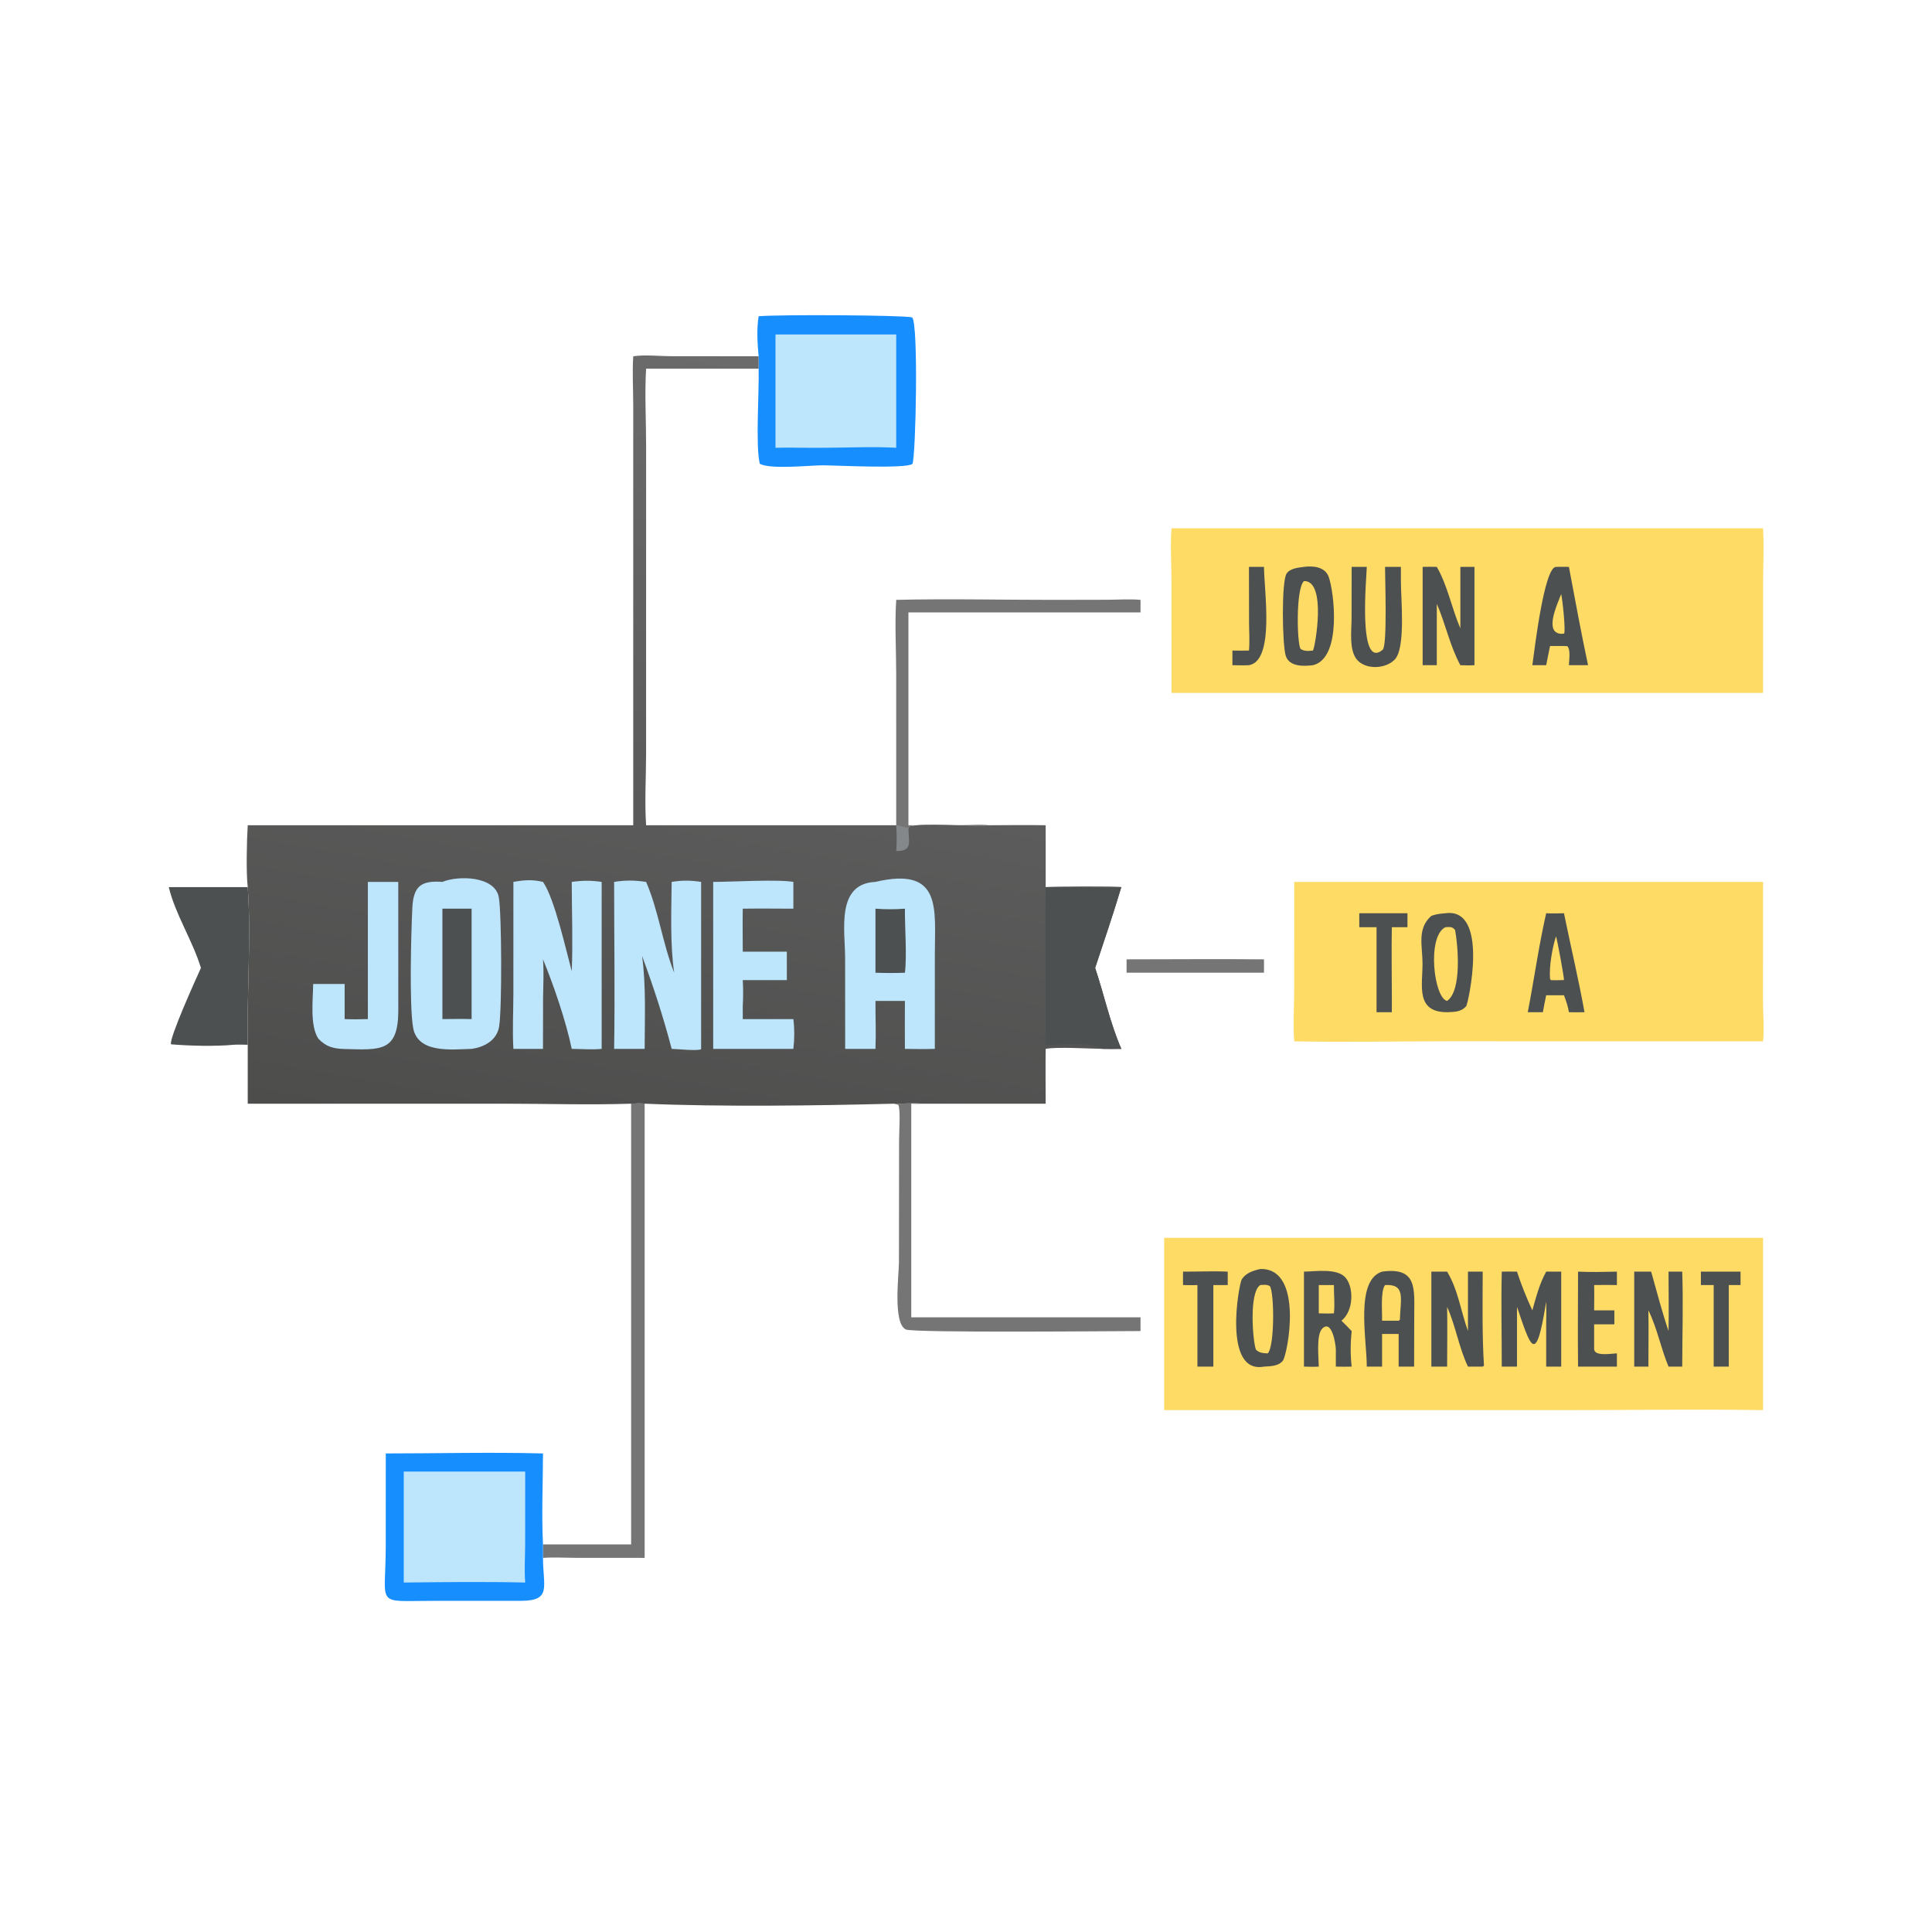 <?xml version="1.0" encoding="utf-8" ?>
<svg xmlns="http://www.w3.org/2000/svg" xmlns:xlink="http://www.w3.org/1999/xlink" width="512" height="512">
	<path fill="#767576" d="M298.554 254.234C310.689 254.237 322.836 254.11 334.971 254.234L334.971 257.781L298.554 257.781L298.554 254.234Z"/>
	<path fill="#767576" d="M237.507 158.97C251.329 158.638 265.233 158.977 279.066 158.972L293.817 158.941C296.61 158.922 299.468 158.708 302.25 158.97L302.25 162.291L240.74 162.291L240.74 218.698L255.451 218.666C257.562 218.66 259.926 218.43 262.01 218.698C258.308 219.06 243.278 218.004 240.939 219.05L240.74 219.576L237.507 218.698L237.507 218.698L237.5 178.45C237.498 172.128 237.094 165.234 237.507 158.97Z"/>
	<path fill="#767576" d="M236.911 292.489C239.359 292.567 241.909 292.213 244.333 292.489C243.396 292.571 242.432 292.506 241.491 292.489L241.491 349.108L302.25 349.108L302.25 352.743C296.766 352.743 242.125 353.271 240.069 352.329C236.561 350.721 238.227 337.812 238.23 334.506L238.264 302.039C238.265 300.064 238.674 294.347 238.086 292.811L236.911 292.489Z"/>
	<path fill="#767576" d="M167.255 292.489C168.465 292.422 169.631 292.335 170.839 292.489L170.839 412.857L152.875 412.846C149.908 412.84 146.85 412.646 143.898 412.857L143.898 409.288L167.255 409.288L167.255 292.489Z"/>
	<path fill="#4C5050" d="M44.724 235.096L65.653 235.096C66.604 248.039 65.401 263.556 65.653 276.882C64.395 276.827 63.14 276.729 61.886 276.882C56.971 277.334 50.192 277.17 45.32 276.751C44.779 275.153 52.008 259.259 53.248 256.513C51.033 249.225 46.496 242.405 44.724 235.096Z"/>
	<path fill="#168EFD" d="M102.238 385.177C116.097 385.178 130.049 384.809 143.898 385.177C143.881 393.159 143.505 401.328 143.898 409.288L143.898 412.857C143.924 420.563 146.221 424.176 138.174 424.236L115.086 424.242C99.069 424.228 102.229 426.12 102.228 409.63L102.238 385.177Z"/>
	<path fill="#BDE6FC" d="M107.002 389.982L139.184 389.982L139.172 409.343C139.162 412.669 138.908 416.074 139.184 419.386C128.498 419.138 117.694 419.273 107.002 419.386L107.002 389.982Z"/>
	<path fill="#168EFD" d="M201.042 83.809C206.938 83.311 239.691 83.517 241.733 84.114C243.437 85.904 242.704 120.491 241.82 122.927C240.231 124.308 221.431 123.316 218.11 123.312C214.632 123.308 204.024 124.475 201.356 122.891C200.183 118.349 201.223 103.248 201.042 97.698L201.042 94.414C200.726 90.938 200.493 87.273 201.042 83.809Z"/>
	<path fill="#BDE6FC" d="M225.546 88.644L237.507 88.644L237.507 118.666C231.202 118.308 224.698 118.652 218.375 118.666C214.086 118.734 209.805 118.55 205.513 118.666L205.513 88.644L225.546 88.644Z"/>
	<path fill="#FEDB65" d="M342.99 233.713L467.227 233.713L467.207 264.545C467.183 268.264 467.566 272.293 467.227 275.958L383.303 275.954C369.882 275.955 356.405 276.227 342.99 275.958C342.625 271.471 342.98 266.741 342.983 262.223L342.99 233.713Z"/>
	<path fill="#4C5050" d="M360.227 242.022L372.99 242.022L372.99 245.721L368.851 245.721C368.744 251.726 368.838 257.748 368.851 263.755L368.851 268.245L364.799 268.245L364.799 245.721L360.227 245.721L360.227 242.022Z"/>
	<path fill="#4C5050" d="M409.752 242.022C411.304 242.121 412.911 242.03 414.468 242.022C416.257 250.786 418.32 259.427 419.914 268.245C418.538 268.29 417.156 268.254 415.779 268.245C415.558 266.715 414.994 265.203 414.468 263.755L409.752 263.755C409.439 265.249 409.135 266.74 408.876 268.245L404.877 268.245C406.562 259.528 407.783 250.671 409.752 242.022Z"/>
	<path fill="#FEDB65" d="M412.353 248.134C412.664 248.895 414.542 259.112 414.466 259.721L413.74 259.739C412.825 259.783 411.931 259.792 411.016 259.747L410.779 259.415C410.494 256.182 411.358 251.248 412.353 248.134Z"/>
	<path fill="#4C5050" d="M383.037 242.022C394.818 240.379 389.035 266.073 388.575 266.617C387.211 268.231 385.436 268.153 383.502 268.245C375.051 268.242 377.018 261.126 376.983 255.209C376.956 250.637 375.484 246.068 379.323 242.713C380.565 242.234 381.727 242.13 383.037 242.022Z"/>
	<path fill="#FEDB65" d="M383.037 245.721C384.147 245.664 384.888 245.496 385.621 246.481C386.357 250.497 387.469 262.492 383.502 265.252C379.991 264.535 378.078 248.155 383.037 245.721Z"/>
	<path fill="#FEDB65" d="M310.457 139.998L467.227 139.998C467.495 144.794 467.243 149.741 467.241 154.554L467.227 183.626L310.457 183.626L310.452 154.172C310.447 149.501 310.117 144.647 310.457 139.998Z"/>
	<path fill="#4C5050" d="M330.987 150.228L334.971 150.228C334.988 156.496 337.894 175.095 330.987 176.285C329.532 176.363 328.061 176.301 326.604 176.285L326.604 172.402C328.063 172.46 329.527 172.418 330.987 172.402C331.213 169.968 331.021 167.433 331.012 164.986L330.987 150.228Z"/>
	<path fill="#4C5050" d="M358.204 150.228L362.212 150.228C362.207 152.327 359.703 177.892 366.433 172.182C367.693 171.114 367.039 152.872 367.048 150.228L371.254 150.228L371.254 153.983C371.221 158.5 372.6 171.667 369.629 174.777C367.275 177.24 362.171 177.552 359.765 174.994C357.402 172.481 358.18 167.044 358.181 163.924L358.204 150.228Z"/>
	<path fill="#4C5050" d="M412.353 150.228C413.492 150.185 414.638 150.219 415.779 150.228C417.407 158.923 419.013 167.631 420.849 176.285L415.779 176.285C415.804 174.948 416.293 172.289 415.37 171.246L414.468 171.194L410.774 171.194L409.752 176.285L406.089 176.285C406.661 172.208 409.222 150.285 412.353 150.228Z"/>
	<path fill="#FEDB65" d="M413.74 157.428C414.13 159.26 414.936 167.156 414.509 167.914L413.74 167.973C409.209 167.714 412.53 160.452 413.74 157.428Z"/>
	<path fill="#4C5050" d="M387.012 150.228L390.749 150.228L390.749 176.285C389.507 176.377 388.256 176.314 387.012 176.285C384.228 171.163 383.103 165.353 380.768 160.023L380.768 176.285L377.014 176.285L377.014 150.228C378.264 150.172 379.518 150.212 380.768 150.228C383.667 155.27 384.708 161.184 387.012 166.526L387.012 150.228Z"/>
	<path fill="#4C5050" d="M345.56 150.228C347.95 149.906 351.108 150.176 352.101 152.827C353.554 156.705 355.707 174.452 347.946 176.285C345.512 176.602 341.669 176.724 340.74 173.805C339.791 170.823 339.573 154.09 340.961 152.006C341.905 150.588 344.019 150.446 345.56 150.228Z"/>
	<path fill="#FEDB65" d="M345.56 153.983C351.709 153.843 348.484 171.649 347.946 172.402C346.732 172.529 345.722 172.647 344.656 171.97C343.698 170.352 343.386 156.01 345.56 153.983Z"/>
	<path fill="#FEDB65" d="M308.517 328.038L467.227 328.038L467.227 373.698C449.596 373.418 431.919 373.697 414.282 373.698L308.517 373.698L308.517 328.038Z"/>
	<path fill="#4C5050" d="M450.757 336.997L461.263 336.997L461.263 340.551L458.144 340.551L458.144 358.664L458.144 362.167L454.144 362.167L454.144 340.551L450.757 340.551L450.757 336.997Z"/>
	<path fill="#4C5050" d="M313.519 336.997C317.46 337.017 321.425 336.813 325.362 336.997L325.362 340.551L321.55 340.551L321.55 358.664L321.55 362.167L317.331 362.167L317.331 340.551C316.06 340.618 314.79 340.576 313.519 340.551C313.481 339.369 313.512 338.18 313.519 336.997Z"/>
	<path fill="#4C5050" d="M418.201 336.997C421.634 337.16 425.061 337.066 428.496 336.997L428.496 340.551C426.483 340.517 424.476 340.513 422.463 340.551C422.527 342.783 422.474 345.024 422.463 347.257L427.824 347.257L427.824 350.965L422.463 350.965L422.463 357.562C422.619 359.532 427.054 358.686 428.496 358.664L428.496 362.167L418.201 362.167C418.105 353.78 418.192 345.384 418.201 336.997Z"/>
	<path fill="#4C5050" d="M442.178 336.997L445.808 336.997C446.1 345.349 445.819 353.804 445.808 362.167L442.178 362.167C440.137 357.321 439.178 351.954 436.841 347.257C436.936 352.218 436.84 357.203 436.841 362.167L433.085 362.167L433.085 336.997L437.574 336.997C439.056 342.252 440.433 347.569 442.178 352.743C442.279 347.498 442.195 342.243 442.178 336.997Z"/>
	<path fill="#4C5050" d="M345.56 336.997C348.564 336.949 354.404 336.021 356.591 338.6C358.808 341.216 358.76 347.412 355.498 350.005C356.428 350.897 357.328 351.797 358.204 352.743C357.875 355.944 357.84 358.966 358.204 362.167C356.808 362.223 355.409 362.183 354.012 362.167L354.012 357.562C353.964 356.249 353.008 349.658 350.465 352.032C348.742 353.639 349.474 359.812 349.491 362.167C348.181 362.252 346.871 362.197 345.56 362.167L345.56 336.997Z"/>
	<path fill="#FEDB65" d="M349.491 340.551L353.499 340.551C353.478 343.045 353.773 345.565 353.499 348.049C352.166 348.132 350.826 348.075 349.491 348.049L349.491 340.551Z"/>
	<path fill="#4C5050" d="M389.023 336.997L392.931 336.997C392.92 345.315 392.75 353.623 393.27 361.926L392.931 362.167C391.629 362.187 390.325 362.169 389.023 362.167C386.59 357.046 385.788 351.437 383.502 346.336C383.588 351.61 383.521 356.891 383.502 362.167L379.323 362.167L379.323 336.997L383.502 336.997C386.429 341.868 387.133 347.46 389.023 352.743L389.023 336.997Z"/>
	<path fill="#4C5050" d="M366.267 336.997C375.655 335.7 374.795 341.646 374.789 348.475L374.757 362.167L370.657 362.167L370.657 353.506L366.267 353.506L366.267 362.167L362.212 362.167C362.214 354.908 359.057 339.271 366.267 336.997Z"/>
	<path fill="#FEDB65" d="M367.048 340.551C372.54 340.25 371.164 344.037 370.982 349.748L370.657 350.005L366.267 350.005C366.346 347.694 365.797 342.221 367.048 340.551Z"/>
	<path fill="#4C5050" d="M397.985 336.997C399.325 336.948 400.677 336.99 402.019 336.997C403.168 340.522 404.531 343.897 406.089 347.257C407.093 343.701 407.964 340.259 409.752 336.997L413.74 336.997L413.74 362.167L409.752 362.167L409.752 350.965C409.814 348.947 409.816 346.949 409.752 344.932C407.035 362.24 405.693 357.063 402.019 346.336L402.019 362.167L397.985 362.167C397.99 353.786 397.786 345.373 397.985 336.997Z"/>
	<path fill="#4C5050" d="M333.99 336.302C345.669 335.968 341.205 359.088 339.958 360.623C338.775 362.078 336.676 362.061 334.971 362.167C323.965 364.192 328.32 340.216 329.089 339.022C330.184 337.323 332.13 336.717 333.99 336.302Z"/>
	<path fill="#FEDB65" d="M333.99 340.551C334.922 340.492 335.691 340.349 336.532 340.848C337.71 342.562 337.828 356.822 335.956 358.664C334.756 358.591 333.735 358.561 332.839 357.672C332.006 355.564 330.922 342.481 333.99 340.551Z"/>
	<defs>
		<linearGradient id="gradient_0" gradientUnits="userSpaceOnUse" x1="161.714" y1="308.853" x2="200.034" y2="94.961">
			<stop offset="0" stop-color="#4D4D4C"/>
			<stop offset="1" stop-color="#6C6B6C"/>
		</linearGradient>
	</defs>
	<path fill="url(#gradient_0)" d="M167.816 94.414C171.002 93.957 174.598 94.384 177.834 94.396L201.042 94.414L201.042 97.698L171.226 97.698C170.827 104.382 171.225 111.27 171.227 117.983L171.224 199.517C171.221 205.874 170.805 212.361 171.226 218.698L237.507 218.698L237.507 218.698L240.74 219.576L240.939 219.05C243.278 218.004 258.308 219.06 262.01 218.698C267.04 218.674 272.087 218.607 277.116 218.698L277.116 235.096C279.098 234.902 296.115 234.81 297.165 235.096C295.003 242.275 292.59 249.398 290.223 256.513C292.611 263.614 294.162 271.098 297.165 277.962C295.506 277.969 293.839 278.011 292.181 277.962C288.792 277.909 279.953 277.382 277.116 277.962C277.05 282.803 277.1 287.647 277.116 292.489L244.333 292.489C241.909 292.213 239.359 292.567 236.911 292.489C216.28 293.012 191.422 293.362 170.839 292.489C169.631 292.335 168.465 292.422 167.255 292.489C156.121 292.851 144.842 292.491 133.694 292.49L65.653 292.489L65.653 276.882C64.397 276.916 63.142 276.898 61.886 276.882C63.14 276.729 64.395 276.827 65.653 276.882C65.401 263.556 66.604 248.039 65.653 235.096C65.198 231.204 65.4 222.569 65.653 218.698L167.816 218.698L167.814 107.433C167.812 103.123 167.542 98.706 167.816 94.414Z"/>
	<path fill="#85888A" d="M237.507 218.698L240.74 219.576C240.789 223.129 241.931 225.61 237.507 225.524C237.671 223.222 237.677 221 237.507 218.698Z"/>
	<path fill="#BDE6FC" d="M97.488 233.713L105.543 233.713L105.555 267.907C105.498 278.815 100.868 278.239 91.305 277.997C88.365 277.922 86.429 277.416 84.364 275.257C82.062 271.731 82.963 264.938 82.993 260.762L91.335 260.762L91.335 270.07C93.393 270.169 95.429 270.131 97.488 270.07L97.488 233.713Z"/>
	<path fill="#BDE6FC" d="M189.003 233.713C193.973 233.717 205.96 232.98 210.251 233.713L210.251 240.81C205.781 240.794 201.309 240.746 196.84 240.81C196.766 244.602 196.838 248.408 196.84 252.201L208.52 252.201L208.52 259.739L196.84 259.739C196.981 262.055 196.962 264.308 196.84 266.625L196.84 270.07L210.251 270.07C210.587 272.814 210.557 275.206 210.251 277.962L189.003 277.962L189.003 233.713Z"/>
	<path fill="#4C5050" d="M297.165 235.096C295.003 242.275 292.59 249.398 290.223 256.513C292.611 263.614 294.162 271.098 297.165 277.962C295.506 277.969 293.839 278.011 292.181 277.962L292.008 277.739C288.84 276.107 280.857 276.909 277.116 276.882C277.119 262.96 276.931 249.016 277.116 235.096C283.755 235.074 290.55 235.475 297.165 235.096Z"/>
	<path fill="#BDE6FC" d="M162.751 233.713C165.828 233.231 168.138 233.26 171.226 233.713C174.552 241.391 175.572 250.014 178.67 257.781C177.552 250.329 177.923 241.274 178 233.713C180.823 233.264 182.975 233.278 185.804 233.713L185.804 277.962L185.744 278.082C184.562 278.551 179.664 277.994 178 277.962C175.833 269.642 173.138 261.385 170.153 253.322C171.246 261.369 170.856 269.862 170.839 277.962L162.751 277.962C162.983 263.227 162.757 248.452 162.751 233.713Z"/>
	<path fill="#BDE6FC" d="M136.058 233.713C138.956 233.21 141.019 233.034 143.898 233.713C146.954 238.089 149.984 251.703 151.52 257.396C151.839 249.55 151.533 241.574 151.52 233.713C154.341 233.324 156.623 233.301 159.446 233.713L159.446 277.962C156.927 278.224 154.069 277.975 151.52 277.962C149.991 270.647 146.749 261.117 143.898 254.234C144.159 257.639 143.956 260.968 143.919 264.375L143.898 277.962L136.058 277.962C135.764 273.193 136.045 268.246 136.047 263.455L136.058 233.713Z"/>
	<path fill="#BDE6FC" d="M232.007 233.713C249.723 229.538 247.745 240.93 247.746 252.773L247.736 277.962C245.092 278.045 242.456 278.003 239.812 277.962C239.763 273.727 239.81 269.487 239.812 265.252L232.007 265.252C231.989 269.484 232.182 273.734 232.007 277.962L223.98 277.962L223.966 253.908C223.965 246.584 221.475 234.179 232.007 233.713Z"/>
	<path fill="#4C5050" d="M232.007 240.81C234.652 241.014 237.163 241.015 239.812 240.81C239.769 245.774 240.376 253.21 239.812 257.781C237.195 257.896 234.622 257.87 232.007 257.781L232.007 240.81Z"/>
	<path fill="#BDE6FC" d="M117.239 233.713C121.532 231.95 131.255 232.15 132.203 237.869C132.958 242.423 133.058 267.243 132.272 272.045C131.675 275.687 128.357 277.5 124.982 277.962C119.807 278.098 110.651 279.276 109.475 272.316C108.435 266.165 108.952 247.149 109.276 240.589C109.562 234.793 111.64 233.308 117.239 233.713Z"/>
	<path fill="#4C5050" d="M117.239 240.81L124.982 240.81L124.982 270.07C122.403 269.996 119.819 270.05 117.239 270.07L117.239 240.81Z"/>
</svg>

